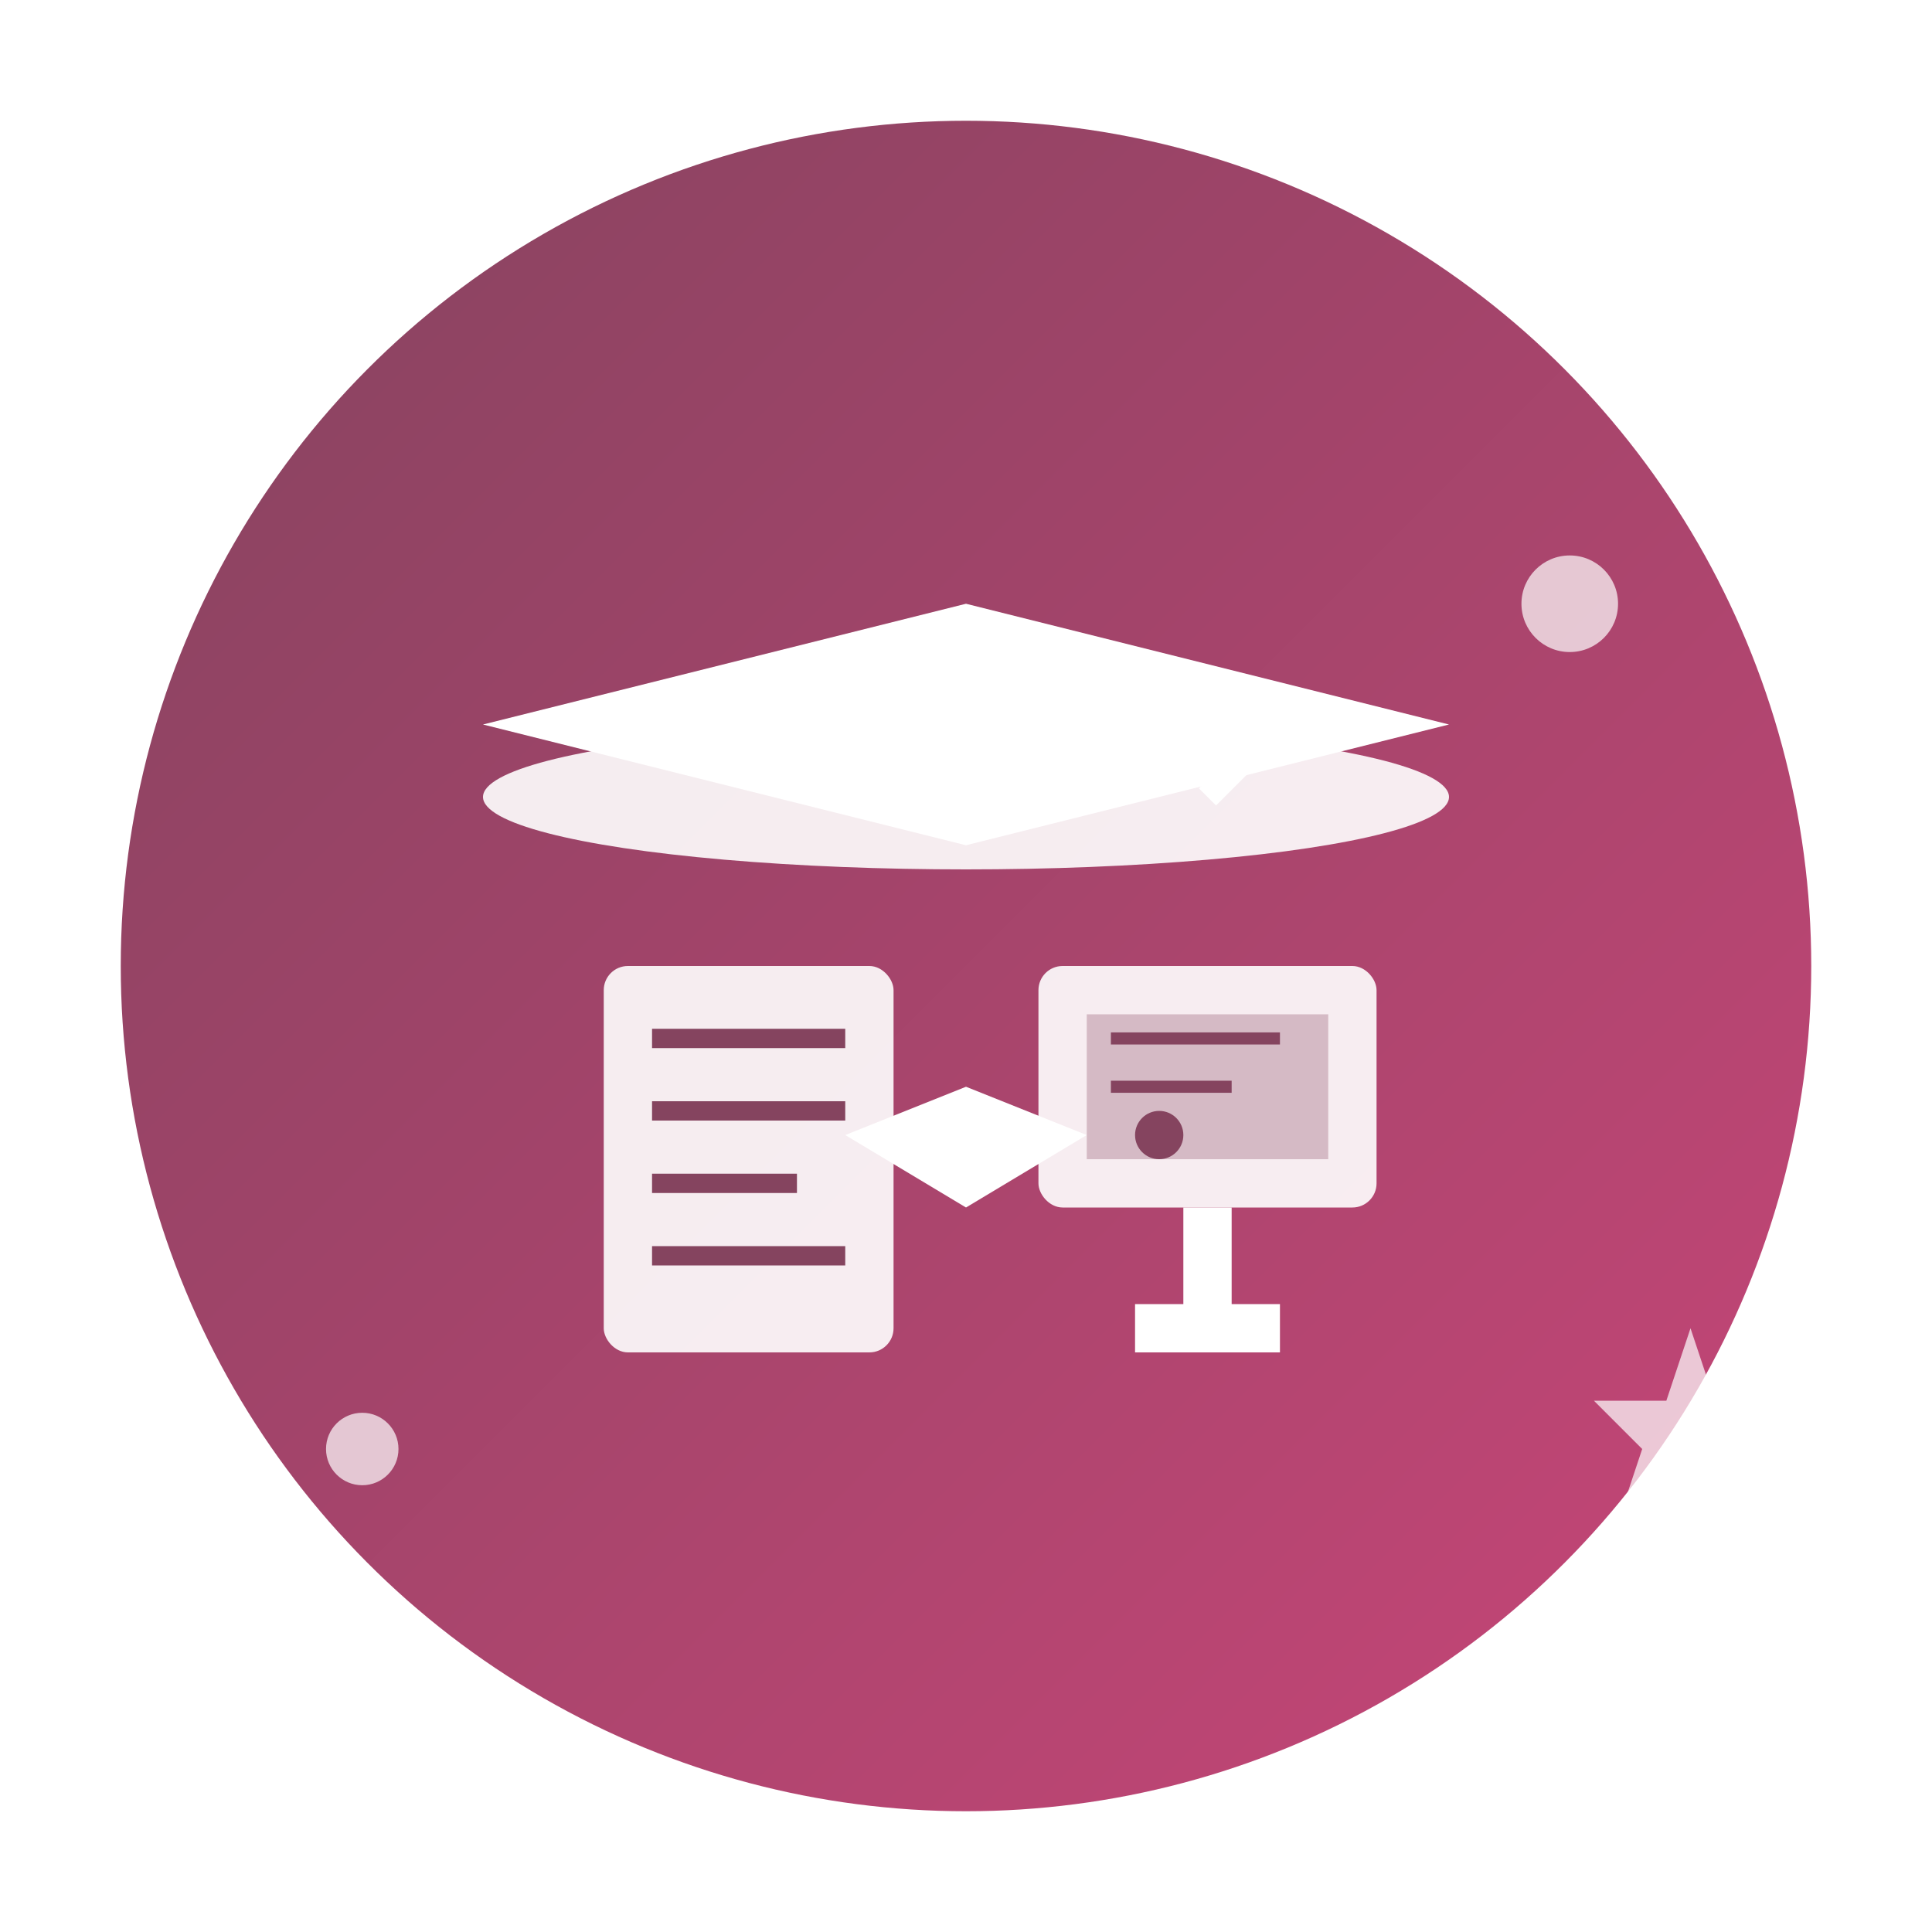 <svg width="80" height="80" viewBox="0 0 80 80" fill="none" xmlns="http://www.w3.org/2000/svg">
  <defs>
    <linearGradient id="serviceGradient" x1="0%" y1="0%" x2="100%" y2="100%">
      <stop offset="0%" style="stop-color:#85445f;stop-opacity:1" />
      <stop offset="100%" style="stop-color:#c84578;stop-opacity:1" />
    </linearGradient>
    
    <filter id="serviceShadow" x="-20%" y="-20%" width="140%" height="140%">
      <feDropShadow dx="2" dy="2" stdDeviation="2" flood-color="rgba(0,0,0,0.1)"/>
    </filter>
  </defs>
  
  <!-- Background circle -->
  <circle cx="40" cy="40" r="35" fill="url(#serviceGradient)" filter="url(#serviceShadow)"/>
  
  <!-- Training/Education icon -->
  <g transform="translate(15, 15)" fill="white">
    <!-- Graduation cap -->
    <path d="M25 20 L5 15 L25 10 L45 15 L25 20 Z" fill="white"/>
    <path d="M25 20 L25 30 L20 32 L25 35 L30 32 L25 30 Z" fill="white"/>
    
    <!-- Cap top -->
    <ellipse cx="25" cy="18" rx="20" ry="3" fill="white" opacity="0.9"/>
    
    <!-- Tassel -->
    <line x1="35" y1="18" x2="38" y2="15" stroke="white" stroke-width="1"/>
    <circle cx="38" cy="15" r="1.5" fill="white"/>
    
    <!-- Book/manual -->
    <rect x="10" y="25" width="12" height="16" rx="1" fill="white" opacity="0.9"/>
    <line x1="12" y1="28" x2="20" y2="28" stroke="#85445f" stroke-width="0.8"/>
    <line x1="12" y1="31" x2="20" y2="31" stroke="#85445f" stroke-width="0.8"/>
    <line x1="12" y1="34" x2="18" y2="34" stroke="#85445f" stroke-width="0.8"/>
    <line x1="12" y1="37" x2="20" y2="37" stroke="#85445f" stroke-width="0.8"/>
    
    <!-- Presentation screen -->
    <rect x="28" y="25" width="14" height="10" rx="1" fill="white" opacity="0.9"/>
    <rect x="30" y="27" width="10" height="6" fill="#85445f" opacity="0.3"/>
    
    <!-- Presentation content -->
    <line x1="31" y1="28" x2="38" y2="28" stroke="#85445f" stroke-width="0.5"/>
    <line x1="31" y1="30" x2="36" y2="30" stroke="#85445f" stroke-width="0.5"/>
    <circle cx="33" cy="32" r="1" fill="#85445f"/>
    
    <!-- Stand -->
    <line x1="35" y1="35" x2="35" y2="40" stroke="white" stroke-width="2"/>
    <line x1="32" y1="40" x2="38" y2="40" stroke="white" stroke-width="2"/>
  </g>
  
  <!-- Floating elements -->
  <g opacity="0.7">
    <circle cx="65" cy="25" r="2" fill="white"/>
    <circle cx="15" cy="60" r="1.5" fill="white"/>
    <polygon points="70,55 71,58 74,58 72,60 73,63 70,61 67,63 68,60 66,58 69,58" fill="white"/>
  </g>
</svg>
